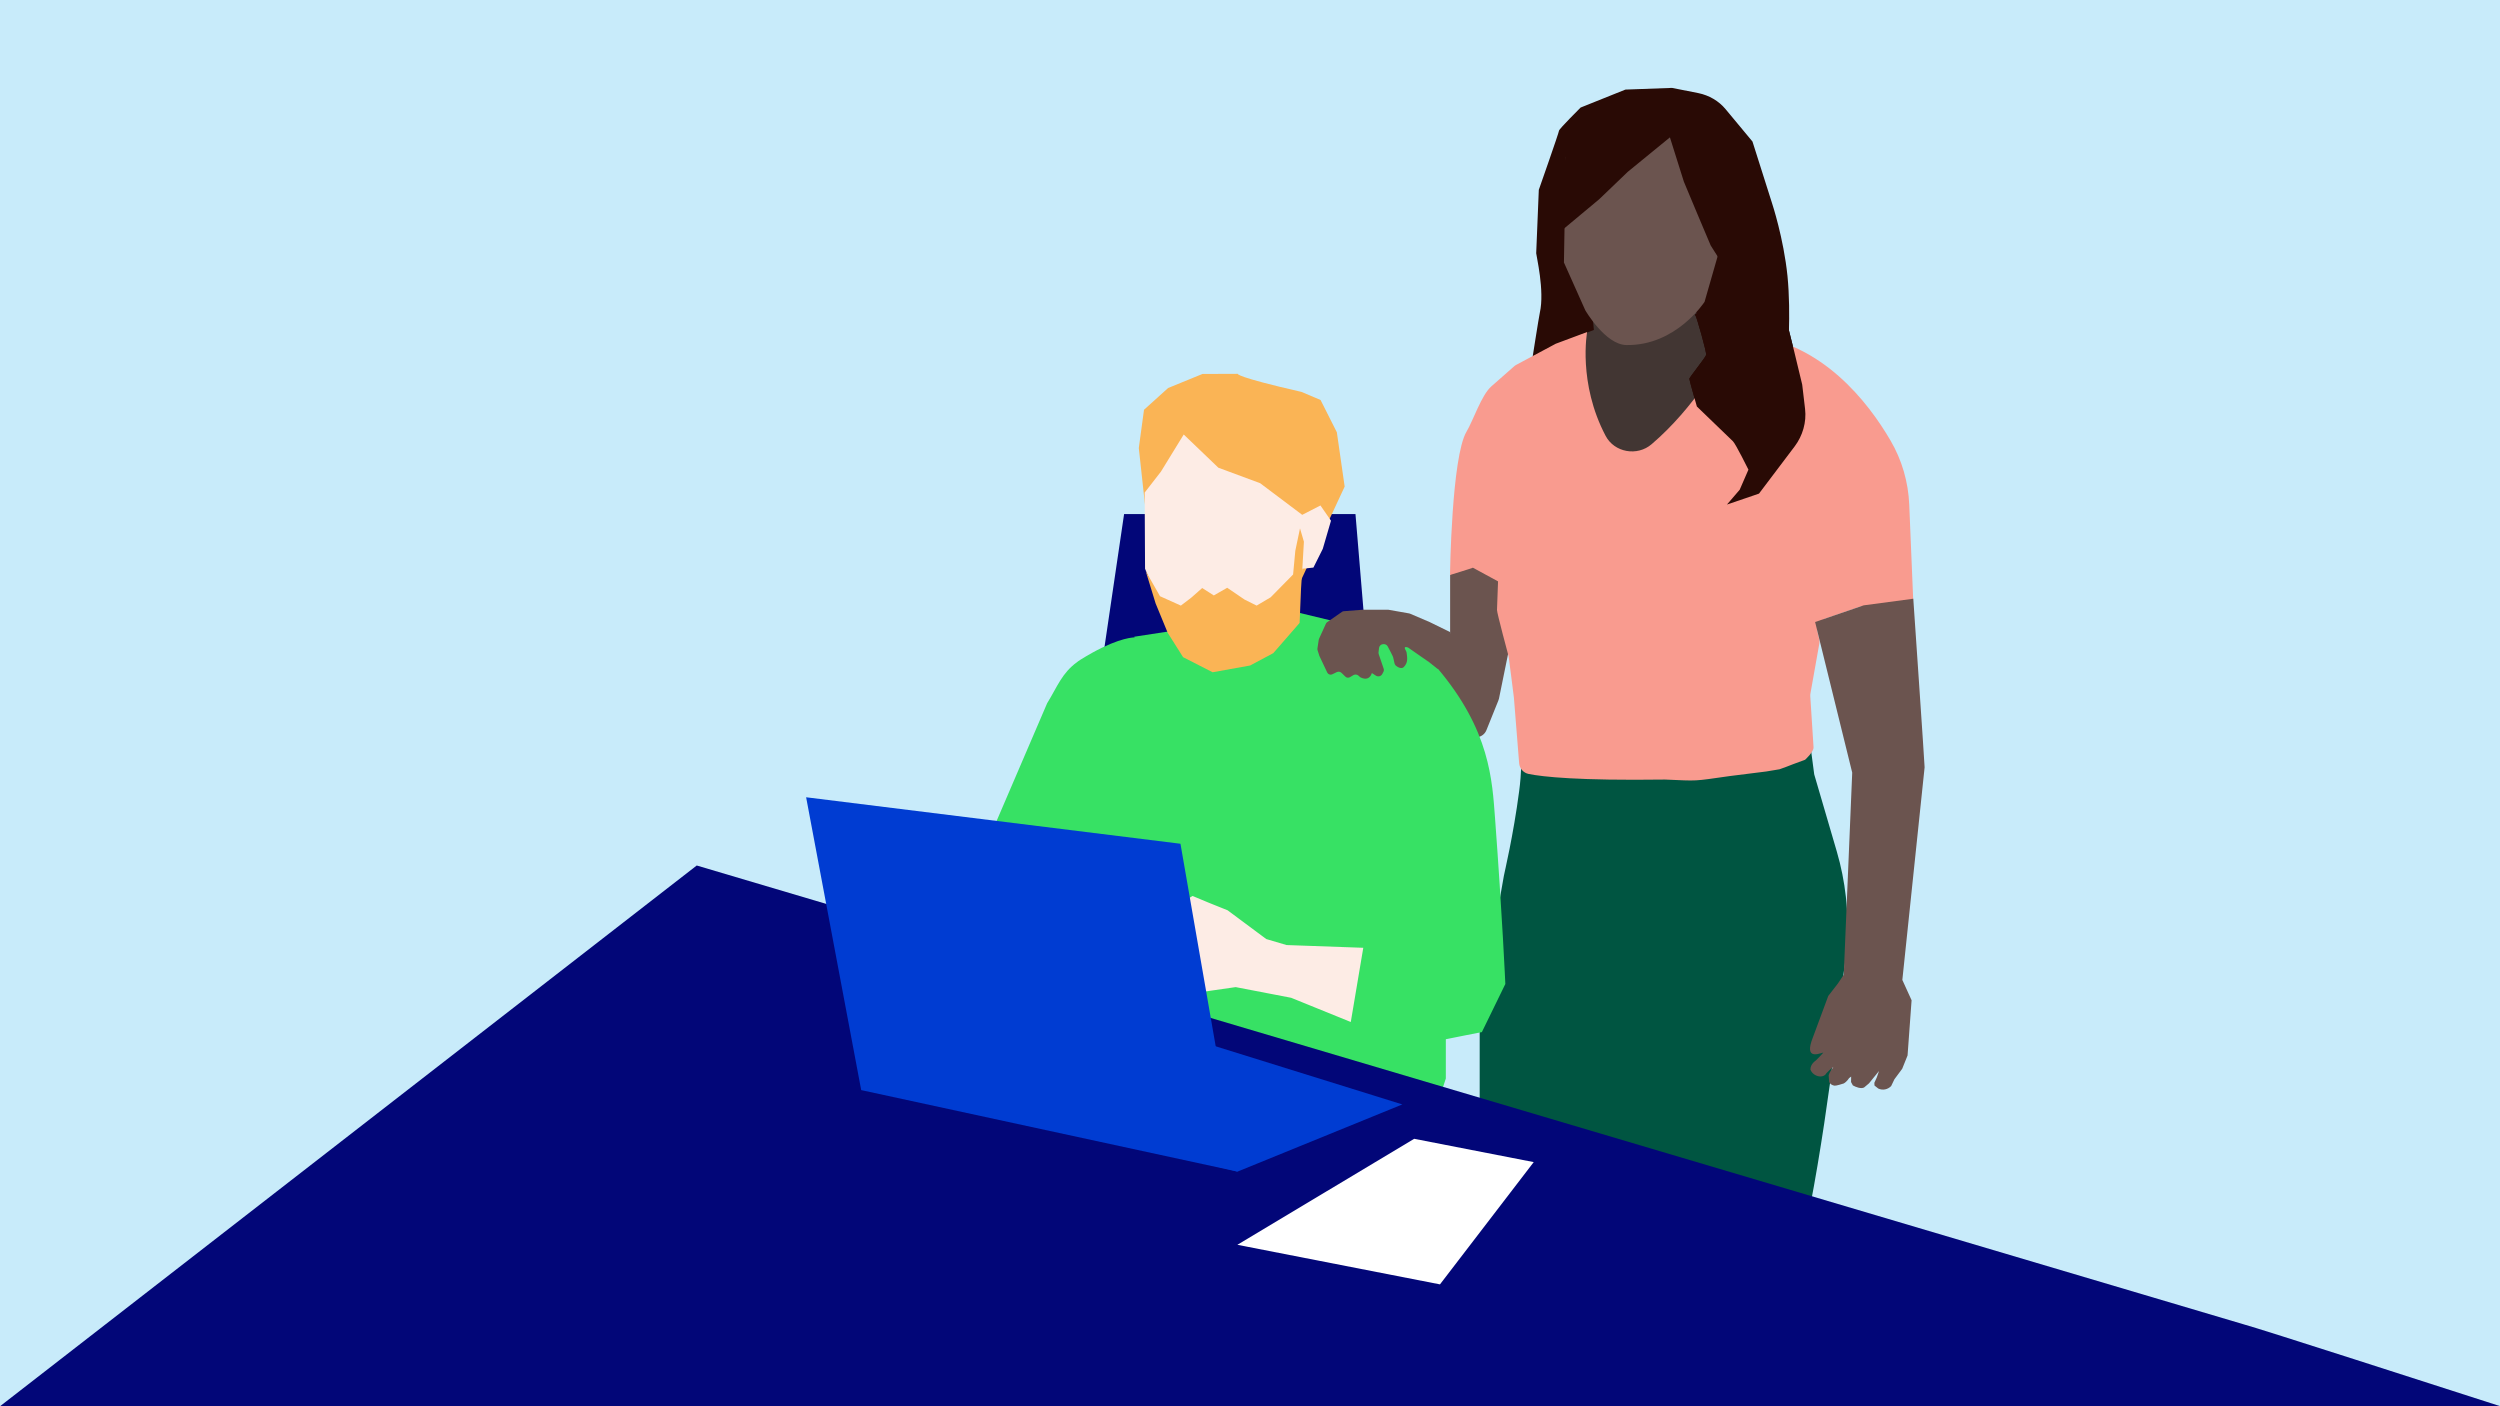 <?xml version="1.0" encoding="utf-8"?>
<!-- Generator: Adobe Illustrator 28.0.0, SVG Export Plug-In . SVG Version: 6.00 Build 0)  -->
<svg version="1.1" id="Lager_1" xmlns="http://www.w3.org/2000/svg" xmlns:xlink="http://www.w3.org/1999/xlink" x="0px" y="0px"
	 viewBox="0 0 1920 1080" style="enable-background:new 0 0 1920 1080;" xml:space="preserve">
<style type="text/css">
	.st0{fill:#C8EBFA;}
	.st1{fill:#020678;}
	.st2{fill:#6B544F;}
	.st3{fill:#005541;}
	.st4{fill:#290A05;}
	.st5{fill:#423633;}
	.st6{fill:#F99B8F;}
	.st7{fill:#FAB455;}
	.st8{fill:#FDECE5;}
	.st9{fill:#37E164;}
	.st10{fill:#003CD2;}
	.st11{fill:#FFFFFF;}
</style>
<rect class="st0" width="1920.2" height="1080"/>
<polygon class="st1" points="863.3,394.8 1041,394.8 1054.3,554.4 1098.1,862.4 722.4,784.9 843,532.5 "/>
<path class="st2" d="M1100.5,530.3l26,32.6c4.2,5.3,12.6,4.1,15.1-2.2l9.1-22.6c0.2-0.5,0.4-1,0.5-1.5l14.4-70.7
	c0.5-2.5-0.1-5.1-1.6-7.1l-24.3-32c-4.3-5.7-23.8,8.1-26,14.9v53.1c-0.4,1.1-16.2,16-16.1,17.1l1.2,13.7
	C1098.7,527.3,1099.4,528.9,1100.5,530.3z"/>
<g>
	<path class="st3" d="M1374,1079.6c0,0,6.5-102.8,16.1-152.6c16.3-84.6,25.5-181.1,26.6-185.1c0.1-0.2,1-7.4,1.7-17.9
		c1.6-23.5-1.1-47.2-7.7-69.9l-17.3-59.1l-0.1-0.4l-2.4-18.2l-37.6-2.9l-82.1,8.2c0,0-34.7,3.6-63,6.8c-24.9,2.8-38.3-9.6-39.8-1.4
		c-0.3,7.1-0.8,14-1.7,20.6c-4.5,34.3-11.2,62-11.7,64.8c0,0.1-14.9,85.1-18.6,98.2c0,0,0,83.4,0,83.4l5.2,225.7L1374,1079.6z"/>
	<path class="st4" d="M1238.9,95.3l-21.6,30.9l-7.2,25.6l-7.4,28.7l19.5,51.9l10.7,18.1l-56.4,27.1c0,0,5.4-34.5,6.1-37.5
		c3.8-16.8-2.8-43.9-2.8-45.6s2-48.7,2-48.7s15.5-44.1,15.5-45.4s16.6-17.8,16.6-17.8l34.4-13.8l35.8-1.3l20.2,4
		c8.3,1.7,15.7,6,21,12.4l20.6,24.8l15.1,47.6c0,0,8.8,26.5,11.8,55.8c2.9,29.6,0,62.2,0,63.9c0,3.3-38,0.3-38,0.3l-38.5-0.3
		c0,0,6.1-38.8,6.1-44.1c0-5.3-1.3-40.1-1.3-43.4c0-3.3-10.1-42.1-10.8-43.2c-0.7-1.1-25.6-18.6-25.6-18.6L1238.9,95.3L1238.9,95.3
		L1238.9,95.3z"/>
	<polygon class="st5" points="1337.1,309.8 1218.7,409.2 1195.7,356.7 1195.7,291.3 1197.1,263.8 1224.1,253.4 1221.6,226.6 
		1285.6,204.6 1297.6,236.9 1331.7,257.9 	"/>
	<path class="st2" d="M1201.1,201.6l1.4-80.9c0,0,25.4-51.7,79.5-42.3c54.1,9.4,52.6,64.6,52.6,64.6l-25.5,88.8
		c0,0-21.8,33.8-60,33.2c-16.2-0.2-31.6-26.7-31.6-26.7L1201.1,201.6L1201.1,201.6L1201.1,201.6z"/>
	<path class="st4" d="M1331.4,216.3l-17.6-27.8c0,0-19.9-47-20.6-49s-10.7-34-10.7-34l-32.3,26.4l-22,21.1l-32.5,27.1l8.6-78.6
		l38.3-26.4h44.1l30.3,11.2c0,0,17.5,31.3,20.1,32.1s13.3,43.9,13.8,43.8s-20.2,56.7-20.2,56.7"/>
	<path class="st4" d="M1377.9,269.7l-9.3-37.2l-27.8-5.9l-15,6.4c0,0-27.1,7.2-23.7,9.3c0.7,0.4,8.7,28.3,8.2,30.3
		c-0.5,2-12.9,17.3-12.9,18.3s5.8,21.3,5.8,21.3s25.7,24.8,27.7,26.7c2.1,2,11.9,21.8,11.9,21.8l-6.7,15.4l-9.8,11.4l24.6-8.4
		c0,0,21.5-28.4,27.5-36.4s9.1-18.4,7.9-28.6l-2.2-18.7L1377.9,269.7L1377.9,269.7z"/>
</g>
<g>
	<path class="st6" d="M1218.9,255c0,0-7.2,39.1,14.2,79.7c6.7,12.8,24.3,16,35.4,6.4c33-28.2,54.1-65.7,60.8-78.7
		c1.5-3,4.6-4.9,7.9-5c2.1-0.1,4.2-0.1,6.3,0c0.3,0,0.6,0,0.8,0.1c55,6,90.1,50.8,107.6,80.8c8.8,15,13.7,32,14.4,49.4l3,72.1
		c0.2,5.8-4.8,10.3-10.5,9.5l-25.9-3.8c-1.5-0.2-3-0.1-4.3,0.4l-26.7,9.2c-4.5,1.6-7.1,6.3-5.9,10.9l1.1,4.7
		c0.3,1.2,0.4,2.5,0.1,3.8l-6.8,38.2c-0.1,0.7-0.2,1.5-0.1,2.2l2.5,39c0.2,3.6-6.5,9.6-6.5,9.6c-0.4,0.2-9.2,3.4-9.2,3.4
		s-9.7,3.8-10.4,3.9l-10.2,1.7l-27.9,3.5c-28.9,4.1-23.9,3.8-49.8,2.7c-0.2,0-0.3,0-0.5,0c-66.2,0.9-93.5-2.1-104.3-4.3
		c-4-0.8-7-4.2-7.3-8.3l-4-50.1c-0.1-0.7-3.9-31.3-4.1-32c0,0-9.2-34.1-8.9-35.6l0.8-21.9l-19.3-10.5c-0.7,0.4-17.6,5.6-17.6,5.6
		s1.2-90.7,12.7-110.1c5.1-8.5,11.5-28.2,19.1-34.8l17.4-15.3c0.5-0.5,1.1-0.9,1.7-1.2l30.3-16.2"/>
	<path class="st4" d="M1377.9,269.7l-9.3-37.2l-27.8-5.9l-15,6.4c0,0-27.1,7.2-23.7,9.3c0.7,0.4,8.7,28.3,8.2,30.3
		c-0.5,2-12.9,17.3-12.9,18.3s5.8,21.3,5.8,21.3s25.7,24.8,27.7,26.7c2.1,2,11.9,21.8,11.9,21.8l-6.7,15.4l-9.8,11.4l24.6-8.4
		c0,0,21.5-28.4,27.5-36.4s9.1-18.4,7.9-28.6l-2.2-18.7L1377.9,269.7L1377.9,269.7z"/>
</g>
<path class="st1" d="M885.2,412.9c0,0,12.4,0.9,17.9,4c2.9,1.6,2.8,1.1,0.7,1.6l-2.2,0.5c-6.2,1.4-12.7,0.2-16.5-3.2l-1.6-1.4
	C882.5,413.5,883.6,412.4,885.2,412.9"/>
<path class="st1" d="M934.2,419.7c0,0,12.4-0.9,18.8,1.5c3.3,1.2,3.1,0.7,1.2,1.5l-2,0.8c-5.7,2.2-12.4,1.9-17.2-0.9l-2-1.1
	C931.7,420.7,932.4,419.5,934.2,419.7"/>
<path class="st7" d="M999.6,301c-51.3-11.7-49-13.9-49-13.9l-27.1,0.1L897.1,298l-18.5,16.7l-4,29.4l6,55l7.9-10l3.9-10.8l12.5-30
	l35.7,26.6l20,11.6l8.3,4.2l7.3,2.4l0.9-0.5l11.7,11c2.4,2.2,6.3,0.5,6.3-2.7l0,0c0-0.1,0.1-0.2,0.2-0.2l15.2-5.8l-14.3,57.1
	l36.5-78.3l-6-41.7l-12.5-24.8L999.6,301z"/>
<path class="st8" d="M1000.2,436.8l-5,33.3l-23.4,23.4l-23.1,15.3c-7.8,5.2-18.1,4.6-25.3-1.4L901.6,489l-9.7-22.3l-12.5-29.9
	l-0.3-58.5l12.5-16.1l17.5-28.5l26.6,25.5l32.1,11.9l32.3,24.3l14-7.2l8.1,11.7l-6.3,21.6l-7.2,14.4L1000.2,436.8L1000.2,436.8z"/>
<path class="st9" d="M1110.5,798.1l27.6-5.5l18-36.9l0,0c0,0-2.3-51.8-7.9-127.2c-2.2-29-3.7-67.5-44.3-115.4l-30.5-23.8l0.8,0
	l-1-0.2l0.2-0.2l-78.3-18.9L871.1,489l0.3,0.5c-3.5,0.1-17,1.8-41.5,17.1l0,0c-0.6,0.4-1.2,0.8-1.8,1.2c-0.3,0.2-0.5,0.4-0.8,0.6
	c-11.8,8.6-15,18.5-23.1,31.7l-58.3,135.8h0l102.9,25.6l83.5,107.6l163.6,63.3l14.5-44.1V798.1z"/>
<polygon class="st7" points="879.9,438.6 890.9,457.9 906.9,465.1 914.9,459 923.3,451.6 932.2,457.3 942.5,451.4 955.7,460.4 
	965.1,465.1 975.9,458.7 993.1,441.2 994.8,423 998.4,405.8 1001.4,416 1000.2,436.8 999.2,452 998.1,478.4 977.9,501.6 
	960.1,511.1 931.3,516.3 908.6,504.7 896.8,486 887.5,463.4 "/>
<path class="st8" d="M1037.4,784.9l-45.8-18.6l-42.6-8.2l-32.7,4.7l-22.3-26.7l-16.4,13.9c0,0-6.8,27.9-12.5,24.4
	c-5.7-3.4-10.8-18.8-10.8-18.8l-1.5-10.1l4.3-17.9l5.3-11.1l-5.2-11.9c0,0-14.5,10.7-16,0.6c-1.5-10.1,0.2-12.4,10.8-18.1
	c10.5-5.7,20.2,1.5,20.2,1.5l15.5,11.6l13.4-3.1l14.8-9l12.2,5.1l14.7,5.9l29.7,22.1l15.6,4.6l58.9,2.1L1037.4,784.9z"/>
<path class="st2" d="M1113.8,485.5l-15.7-7.7l-15.2-6.5c-0.2-0.1-0.5-0.2-0.7-0.2l-15.3-2.7c-0.2,0-0.4-0.1-0.6-0.1l-19.7,0
	c-0.1,0-0.2,0-0.3,0l-14.2,1.1c-0.6,0-1.1,0.2-1.6,0.6l-11.2,7.8c-0.5,0.3-0.9,0.8-1.1,1.4l-5.1,11.2c-0.1,0.3-0.2,0.6-0.3,0.9
	l-1,6.6c-0.1,0.5,0,1,0.1,1.5l1.4,4.4c0,0.1,0.1,0.3,0.2,0.4l5.9,12.5c0.8,1.3,2.4,1.8,3.7,1.2l3.5-1.7c1.2-0.6,2.7-0.4,3.7,0.6
	l3,2.9c0.9,0.9,2.3,1,3.4,0.4l2.7-1.6c1.2-0.7,2.8-0.6,3.9,0.4l1,0.9c0.2,0.2,0.5,0.4,0.7,0.5c3.9,1.9,7.2,1,8.6-3.4l0,0l3.1,2
	c1.7,1.1,4,0.5,4.9-1.3c0.3-0.6,0.6-1.2,0.9-1.7c0.4-0.8,0.4-1.7,0.1-2.5l-3.7-10.9c-0.2-0.5-0.2-1-0.2-1.5l0.4-3.4
	c0.2-1.6,1.5-2.8,3.1-2.9l0.4,0c1.3-0.1,2.6,0.6,3.2,1.8c1.3,2.8,4.1,7.3,4.3,9l0.9,4c0.1,0.6,0.5,1.2,1,1.7
	c1.5,1.3,4.4,2.8,6.1,1.1c3.4-3.4,2.7-7,2.2-11c-0.1-0.4-0.2-0.9-0.4-1.2l0,0c-1.6-2.7-1.5-3.8,1.5-2.8l15.8,11
	c0.3,0.1,6.3,4.9,6.5,5.1c4.1,3,15.5-9.4,13.3-18.3c0-0.1-0.1-0.3-0.1-0.4L1113.8,485.5L1113.8,485.5z"/>
<path class="st1" d="M0,1080l555-0.2l1365,0.1l0,0c-50.5-16.2-183.1-59.1-197.5-63L535.1,664.7L0,1080z"/>
<polygon class="st10" points="1077,848.2 873.7,784.9 873.7,880.4 950.4,899.8 "/>
<polygon class="st10" points="619.1,612.3 906.6,648 950.4,899.8 661.4,837.2 "/>
<g>
	<polygon class="st11" points="950.3,956 1086.1,874.6 1177.9,892.5 1105.9,986.4 	"/>
</g>
<path class="st2" d="M1468.1,768.2l-7.1-15.6l17.1-163.3c0-2.8-8.7-129.5-8.7-129.5l-38.1,5.1l-37.3,12.8l28.5,115.7l-6.5,155.2
	l-4.4,6.6l-7.5,9.7l-12.9,34.8c-4.9,15.4,7.9,8.4,10.1,8.5l6.5-11.2c0,0-4.7,7.8-6.5,10.2c-2.4,3.1-6.8,7.3-6.8,7.3
	s-4.1,2.5-4.1,6.9c2.1,5.6,10,7.2,12.3,2.8l2.4-2.4l11.2-9.2l-6.1,2.5l-2.1,4.2c-1.1,1.9-3,3.8-3.7,6.5l0.4,5.3
	c0.9,1.5,2.4,2.5,4.2,2.7c1.5,0.1,5.6-1.3,7-1.7c2.5-1.4,4.1-4.1,4.1-4.1l8-6l-6.4,4.2l-0.1,4.8l1.4,2.6c2.3,1.3,6.2,2.8,8.6,1.6
	l3.8-3.2l7.7-9.5l-1.7,4.9l-1.9,4.2l0.1,2.1l2.9,2.3c3.3,1.6,7.3,0.8,9.9-1.9l2.5-5.2l6-8.1l4.1-10.2L1468.1,768.2L1468.1,768.2
	L1468.1,768.2z"/>
</svg>
